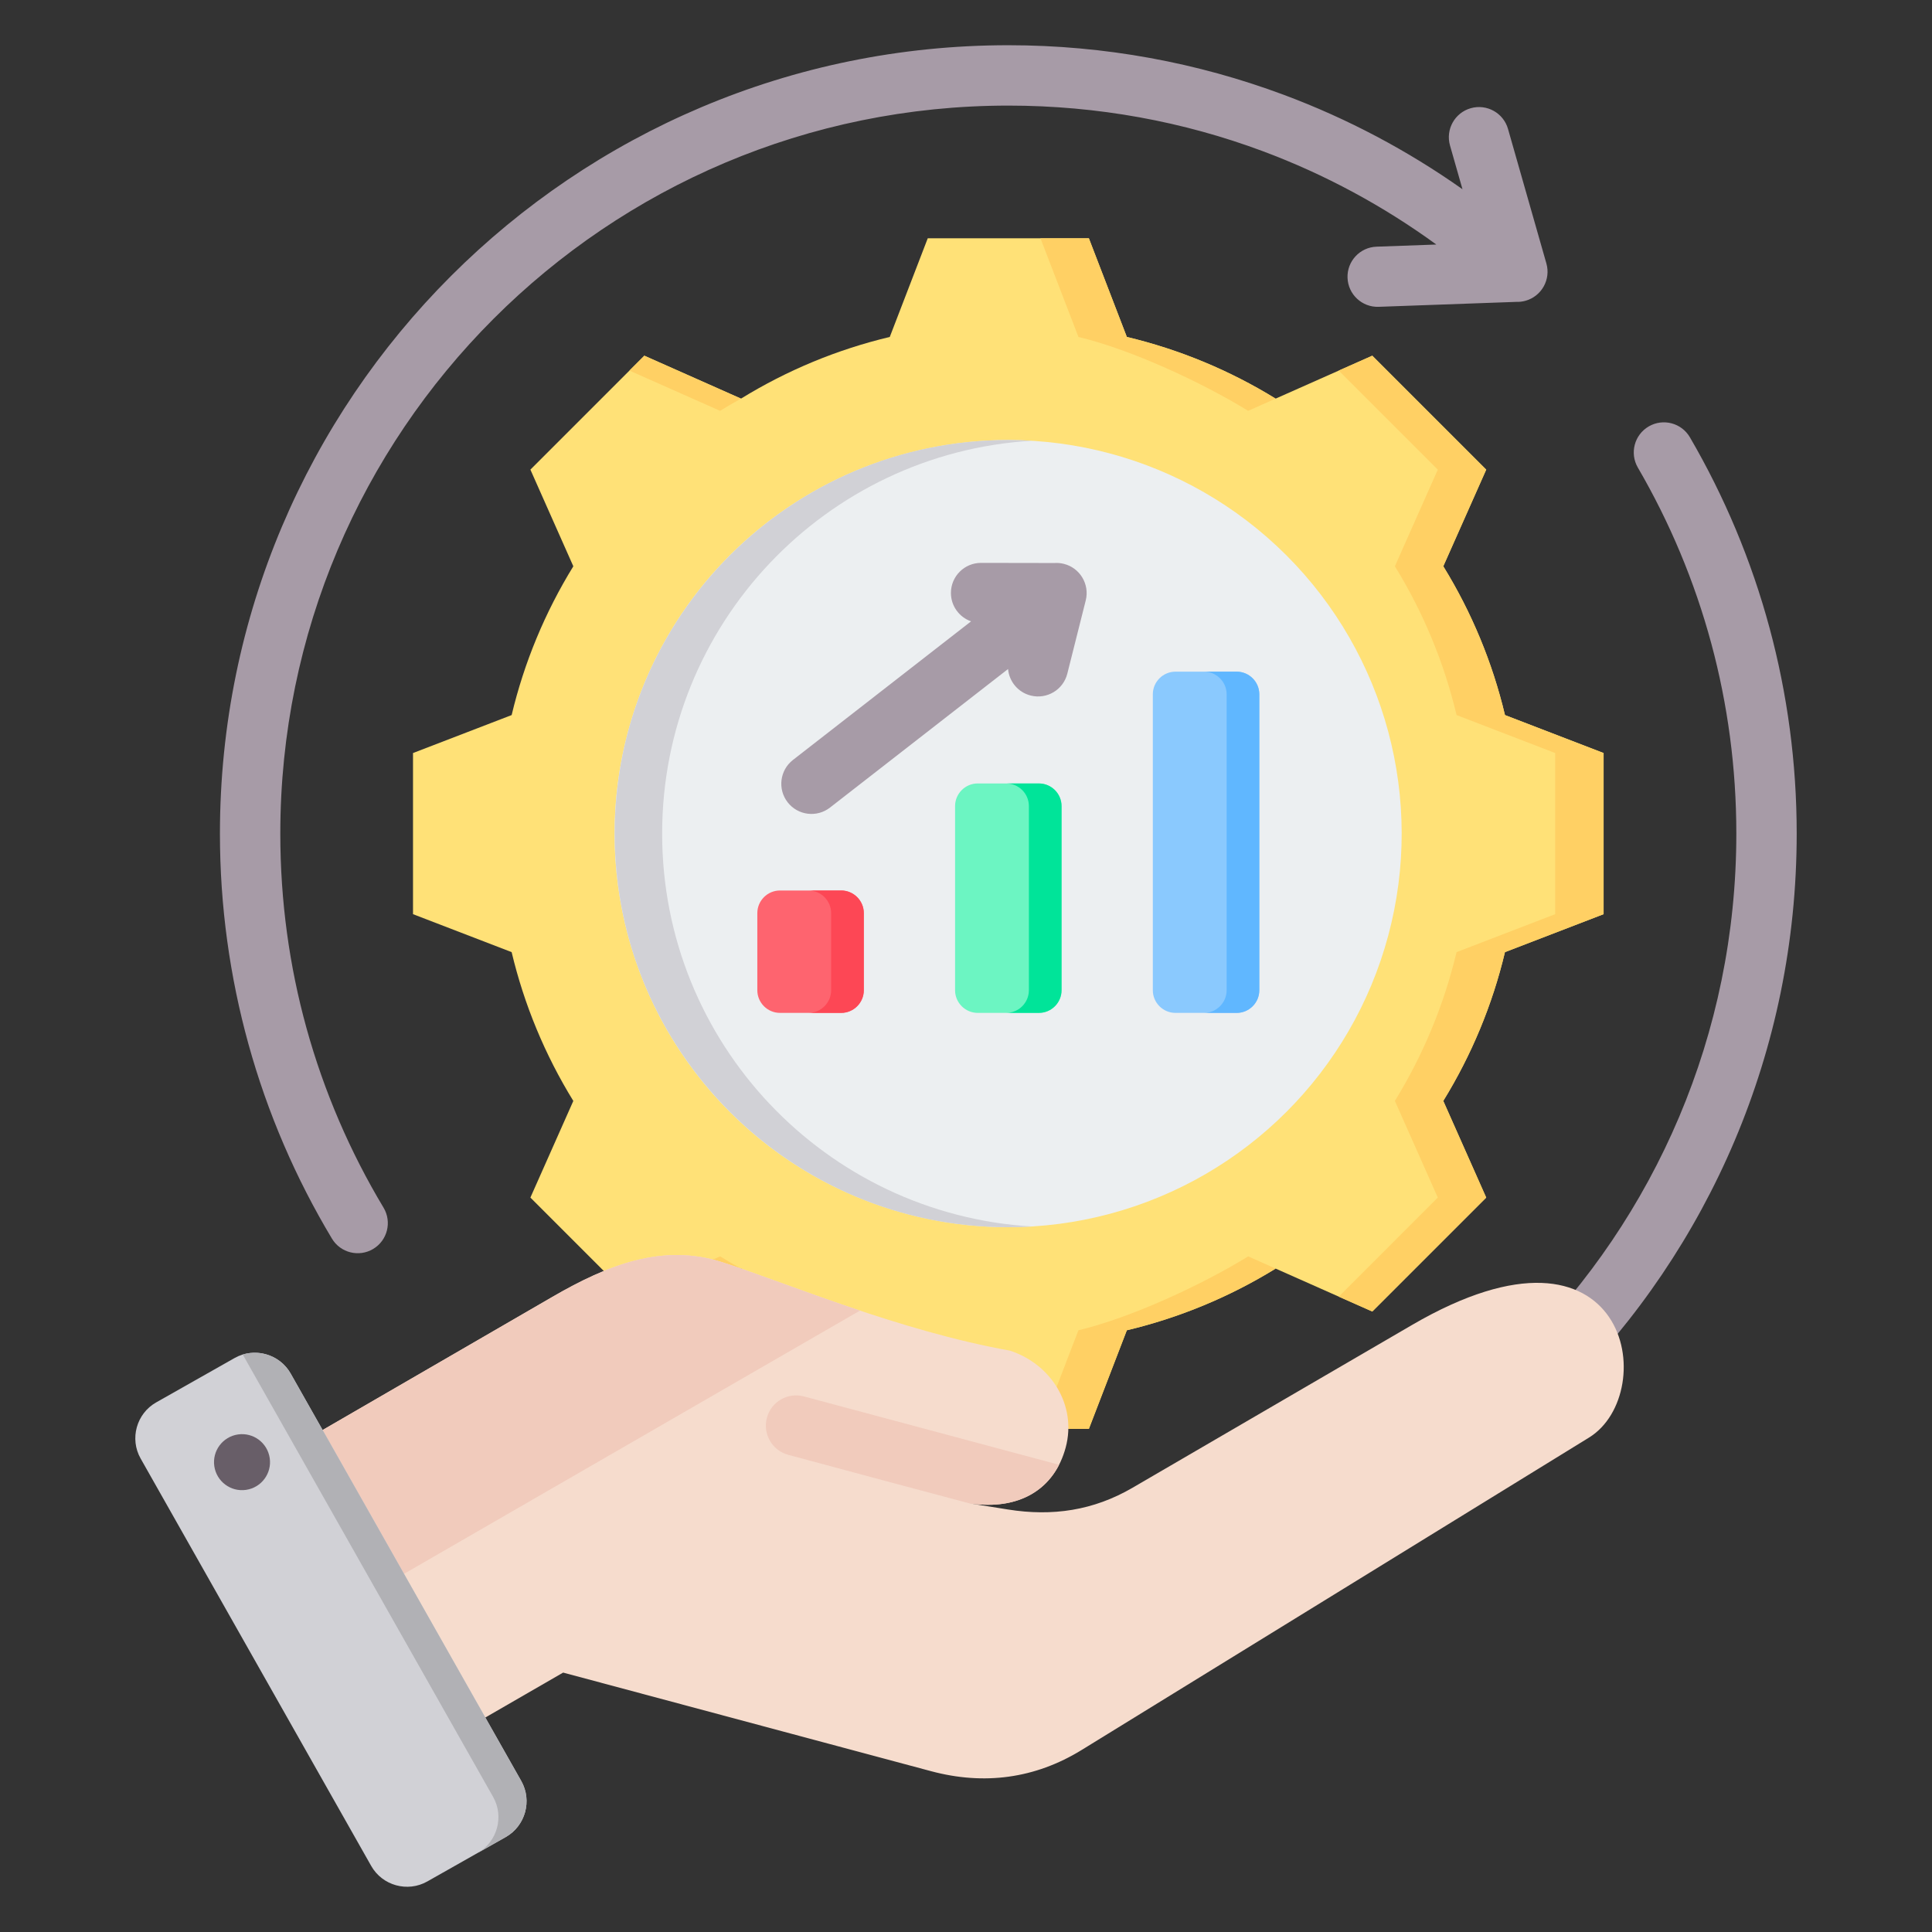 <svg id="Layer_1" enable-background="new 0 0 512 512" viewBox="0 0 512 512" xmlns="http://www.w3.org/2000/svg"><rect x="0" y="0" width="512" height="512" fill="#333333" stroke="none"/><g clip-rule="evenodd" fill-rule="evenodd"><g><path d="m298.626 89.297c13.929 3.315 27.233 8.837 39.425 16.344l25.619-11.378 30.194 30.194-11.375 25.611c7.51 12.194 13.032 25.503 16.347 39.435l26.137 10.061v42.701l-26.143 10.062c-3.315 13.93-8.838 27.233-16.345 39.425l11.378 25.619-30.194 30.194-25.611-11.375c-12.194 7.51-25.503 13.032-39.435 16.347l-10.061 26.137h-42.7l-10.062-26.144c-13.93-3.315-27.232-8.837-39.425-16.344l-25.619 11.378-30.194-30.194 11.375-25.611c-7.51-12.194-13.032-25.503-16.347-39.435l-26.137-10.06v-42.701l26.141-10.062c3.315-13.93 8.837-27.236 16.346-39.428l-11.377-25.616 30.194-30.195 25.619 11.378c12.192-7.507 25.496-13.029 39.425-16.344l10.063-26.143h42.7z" fill="#ffe177"/><path d="m196.376 336.186-25.619 11.378-3.944-3.945 24.019-10.668c1.823 1.124 3.672 2.202 5.544 3.235zm102.25-246.889c13.929 3.315 27.233 8.837 39.425 16.344l-7.282 3.234c-12.192-7.507-31.04-16.263-44.969-19.578l-10.063-26.143h12.827zm39.433 246.893c-12.194 7.51-25.503 13.032-39.435 16.347l-10.061 26.137h-12.826l10.06-26.137c13.932-3.315 32.785-12.072 44.979-19.582zm-171.247-237.982 3.944-3.945 25.619 11.378c-1.872 1.033-3.721 2.111-5.544 3.234zm187.975 0 8.882-3.945 30.194 30.194-11.375 25.611c7.51 12.194 13.032 25.503 16.347 39.435l26.137 10.061v42.701l-26.143 10.062c-3.315 13.93-8.838 27.233-16.345 39.425l11.378 25.619-30.194 30.194-8.882-3.945 26.249-26.25-11.378-25.619c7.507-12.192 13.029-25.495 16.345-39.425l26.143-10.062v-42.701l-26.137-10.061c-3.315-13.932-8.838-27.241-16.348-39.435l11.375-25.611z" fill="#ffd064"/><ellipse cx="267.213" cy="220.914" fill="#eceff1" rx="104.314" ry="104.315" transform="matrix(.707 -.707 .707 .707 -77.945 253.652)"/><path d="m267.213 116.599c-57.616 0-104.314 46.699-104.314 104.315s46.698 104.315 104.314 104.315c2.112 0 4.207-.071 6.288-.194-54.687-3.252-98.026-48.616-98.026-104.12s43.339-100.869 98.026-104.121c-2.081-.125-4.176-.195-6.288-.195z" fill="#d1d1d6"/></g><path d="m380.638 64.802c-14.041-10.222-29.505-18.594-46.035-24.755-20.923-7.8-43.627-12.063-67.39-12.063-53.277 0-101.509 21.594-136.422 56.507s-56.507 83.146-56.507 136.422c0 17.891 2.411 35.151 6.922 51.478 4.678 16.93 11.606 32.929 20.442 47.654 2.261 3.779 1.03 8.677-2.75 10.938-3.779 2.261-8.676 1.03-10.938-2.75-9.563-15.939-17.064-33.259-22.129-51.591-4.918-17.801-7.546-36.49-7.546-55.727 0-57.693 23.386-109.926 61.195-147.735s90.041-61.195 147.735-61.195c25.603 0 50.186 4.639 72.953 13.125 16.959 6.322 32.871 14.777 47.406 25.038l-3.309-11.597c-1.208-4.246 1.255-8.667 5.5-9.875 4.246-1.208 8.667 1.255 9.875 5.5l10.17 35.646c1.208 4.245-1.255 8.667-5.5 9.875-.826.235-1.658.33-2.472.302l-36.479 1.31c-4.401.155-8.095-3.287-8.25-7.688s3.287-8.095 7.688-8.25zm-230.475 338.475-3.308-11.595c15.018 10.602 31.507 19.279 49.106 25.666 22.278 8.085 46.274 12.496 71.252 12.496 57.693 0 109.926-23.386 147.735-61.195s61.195-90.041 61.195-147.735c0-18.807-2.496-37.057-7.175-54.435-4.825-17.918-11.978-34.891-21.116-50.574-2.209-3.814-7.092-5.115-10.906-2.906s-5.115 7.092-2.906 10.906c8.429 14.467 15.033 30.139 19.492 46.699 4.312 16.016 6.613 32.882 6.613 50.31 0 53.277-21.594 101.51-56.507 136.422-34.913 34.913-83.146 56.507-136.422 56.507-23.158 0-45.32-4.057-65.815-11.496-17.109-6.209-33.1-14.782-47.58-25.324l15.813-.568c4.401-.155 7.843-3.849 7.688-8.25s-3.849-7.843-8.25-7.688l-36.479 1.31c-.814-.029-1.646.067-2.472.302-4.245 1.208-6.708 5.63-5.5 9.875l10.171 35.646c1.208 4.245 5.63 6.708 9.875 5.5 4.242-1.206 6.704-5.628 5.496-9.873z" fill="#a79ba7"/><g><path d="m69.351 388.324 77.049-44.64c14.46-8.378 29.164-14.318 45.058-9.162 17.721 5.746 46.657 18.086 76.167 23.409 10.954 3.551 17.782 14.519 14.803 25.64-2.98 11.123-12.379 16.857-25.64 14.806l10.316 1.651c11.821 1.89 22.677.272 33.023-5.752l74.079-43.147c57.583-33.537 66.041 18.058 46.896 29.845l-134.435 82.779c-12.364 7.612-25.894 9.388-39.919 5.629l-97.51-26.128-36.111 20.849c-6.943 4.008-15.876 1.615-19.884-5.328l-29.201-50.578c-4.006-6.936-1.622-15.858 5.309-19.873z" fill="#f6dccd"/><path d="m280.67 388.185c-4.117 8.047-12.602 11.937-23.883 10.193-15.973-4.224-31.927-8.554-47.887-12.831-4.274-1.145-6.811-5.539-5.666-9.814s5.539-6.811 9.814-5.666z" fill="#f1cbbc"/><path d="m69.351 388.324 77.05-44.64c14.46-8.378 29.164-14.318 45.058-9.162 9.48 3.074 22.172 8.036 36.444 12.8l-149.257 86.173-14.606-25.298c-4.004-6.936-1.62-15.858 5.311-19.873z" fill="#f1cbbc"/><path d="m77.033 364.011 61.106 107.97c2.954 5.221 1.1 11.909-4.12 14.864l-20.785 11.763c-5.221 2.954-11.91 1.101-14.864-4.12l-61.106-107.97c-2.955-5.221-1.101-11.909 4.12-14.864l20.785-11.763c5.221-2.954 11.91-1.101 14.864 4.12z" fill="#d1d1d6"/><path d="m109.172 438.194 10.816 19.11 10.695 18.898c2.949 5.21 1.108 11.882-4.088 14.846l7.425-4.202c5.221-2.955 7.075-9.644 4.12-14.864l-10.731-18.962-21.548-38.074-21.573-38.117-7.254-12.818c-2.559-4.522-7.921-6.517-12.703-5.05l12.56 22.193 21.548 38.074 10.731 18.962z" fill="#b1b1b5"/><path d="m63.064 380.146c-4.055.593-6.862 4.361-6.269 8.416s4.361 6.862 8.416 6.269 6.862-4.361 6.269-8.416c-.592-4.056-4.36-6.862-8.416-6.269z" fill="#685e68"/></g><g><path d="m267.144 177.298-47.191 36.722c-3.486 2.709-8.509 2.08-11.219-1.406-2.709-3.486-2.08-8.509 1.406-11.219l47.202-36.731c-3.108-1.087-5.337-4.045-5.337-7.523 0-4.401 3.568-7.969 7.969-7.969l19.443.034c.82-.058 1.664.009 2.505.22 4.28 1.07 6.882 5.407 5.812 9.687l-4.883 19.406c-1.07 4.28-5.407 6.882-9.687 5.812-3.388-.846-5.724-3.74-6.02-7.033z" fill="#a79ba7"/><path d="m206.699 235.991h16.218c3.305 0 6 2.695 6 6v20.434c0 3.305-2.695 6-6 6h-16.218c-3.305 0-6-2.695-6-6v-20.434c0-3.305 2.695-6 6-6z" fill="#fe646f"/><path d="m214.261 235.991h8.656c3.305 0 6 2.695 6 6v20.434c0 3.305-2.695 6-6 6h-8.656c3.305 0 6-2.695 6-6v-20.434c0-3.305-2.696-6-6-6z" fill="#fd4755"/><path d="m259.105 207.623h16.217c3.305 0 6 2.695 6 6v48.802c0 3.305-2.695 6-6 6h-16.217c-3.305 0-6-2.695-6-6v-48.802c0-3.305 2.695-6 6-6z" fill="#6cf5c2"/><path d="m266.666 207.623h8.656c3.305 0 6 2.695 6 6v48.802c0 3.305-2.695 6-6 6h-8.656c3.305 0 6-2.695 6-6v-48.802c0-3.305-2.695-6-6-6z" fill="#00e499"/><path d="m311.51 177.998h16.218c3.305 0 6 2.695 6 6v78.429c0 3.305-2.695 6-6 6h-16.218c-3.305 0-6-2.695-6-6v-78.429c0-3.305 2.695-6 6-6z" fill="#8ac9fe"/><path d="m319.072 177.998h8.656c3.305 0 6 2.695 6 6v78.429c0 3.305-2.695 6-6 6h-8.656c3.305 0 6-2.695 6-6v-78.429c0-3.305-2.696-6-6-6z" fill="#60b7ff"/></g></g></svg>